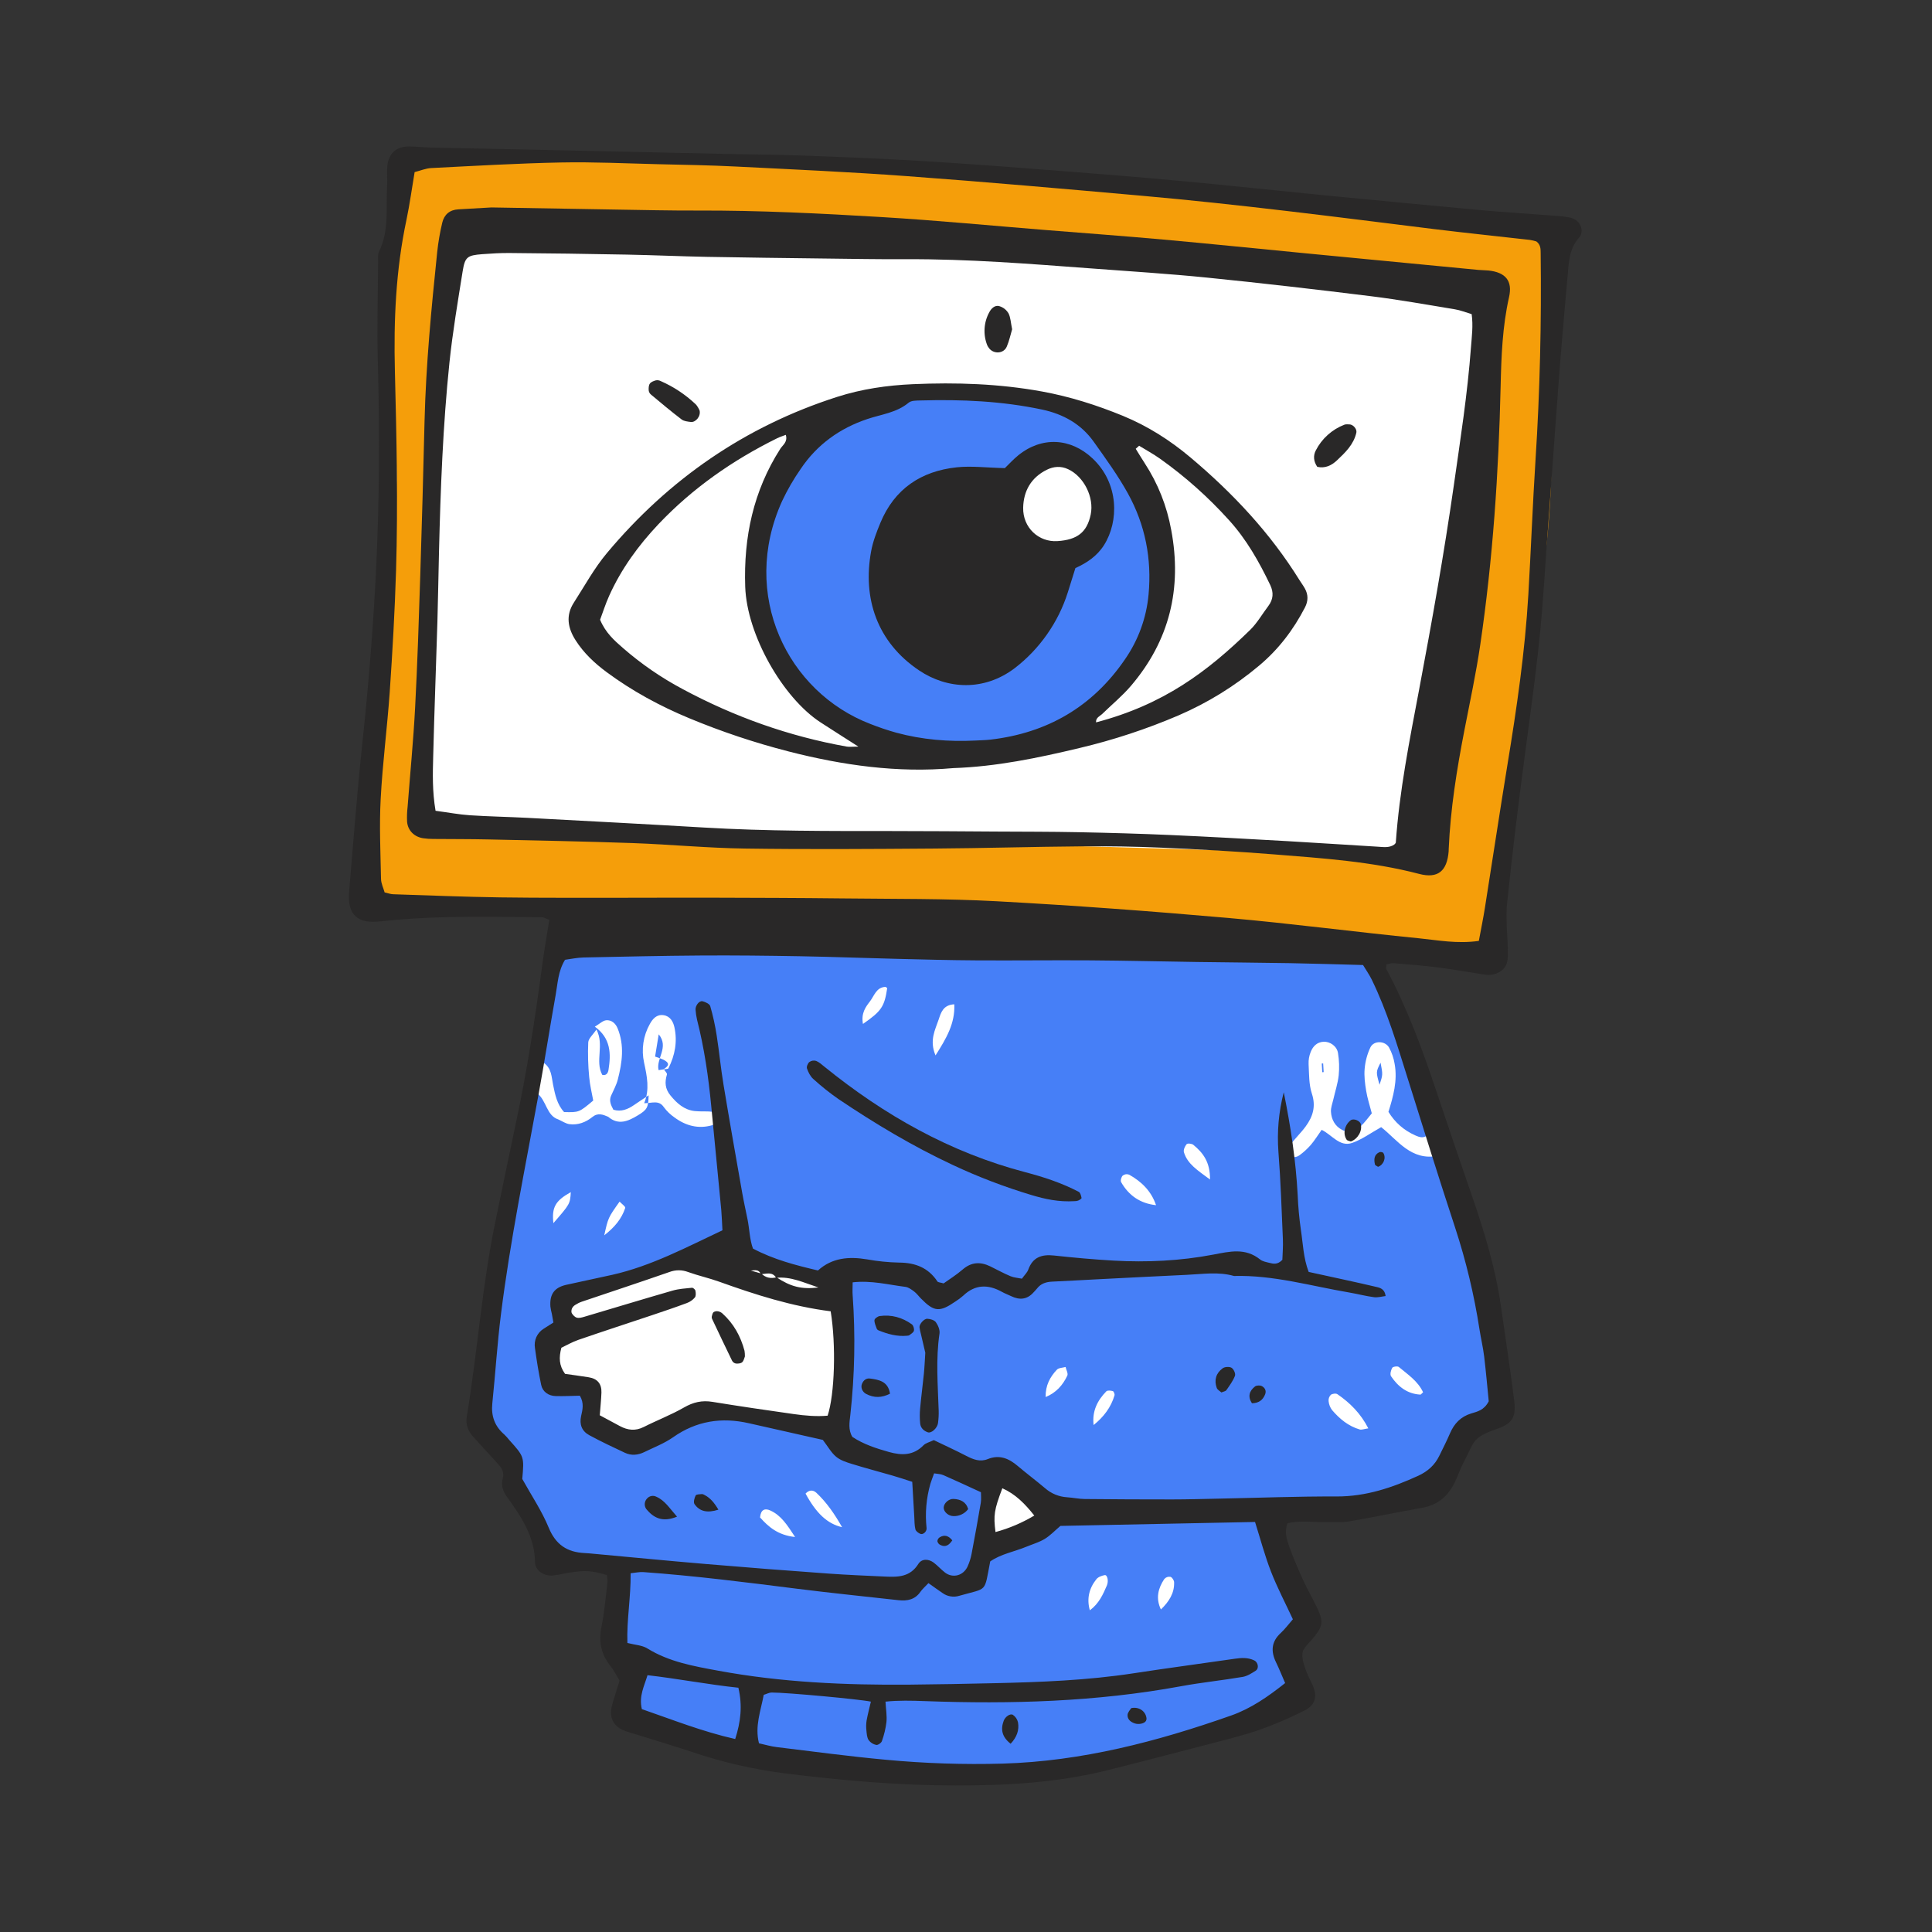 <svg xmlns="http://www.w3.org/2000/svg" xmlns:xlink="http://www.w3.org/1999/xlink" width="512" viewBox="0 0 384 384" height="512" preserveAspectRatio="xMidYMid meet"><rect x="0" y="0" width="384" height="384" fill="#333333" stroke="none"/><defs><clipPath id="d7292bede8"><path d="M 0.16 2 L 3 2 L 3 9 L 0.16 9 Z M 0.16 2 "></path></clipPath><clipPath id="1db8af4671"><rect x="0" width="17" y="0" height="12"></rect></clipPath><clipPath id="bb454510b6"><path d="M 69 29.051 L 314.973 29.051 L 314.973 355 L 69 355 Z M 69 29.051 "></path></clipPath></defs><g id="e257d1d1f7"><g transform="matrix(1,0,0,1,176,37)"><g clip-path="url(#1db8af4671)"><g clip-rule="nonzero" clip-path="url(#d7292bede8)"><g style="fill:#000000;fill-opacity:1;"><g transform="translate(0.224, 8.095)"><path style="stroke:none" d="M 0.266 0 L 0.266 -0.234 C 0.535 -0.234 0.703 -0.25 0.766 -0.281 C 0.828 -0.32 0.859 -0.426 0.859 -0.594 L 0.859 -4.641 C 0.859 -4.828 0.82 -4.945 0.75 -5 C 0.688 -5.051 0.523 -5.078 0.266 -5.078 L 0.266 -5.312 L 1.375 -5.406 L 1.375 -0.594 C 1.375 -0.426 1.406 -0.32 1.469 -0.281 C 1.539 -0.25 1.711 -0.234 1.984 -0.234 L 1.984 0 C 1.922 0 1.82 0 1.688 0 C 1.562 -0.008 1.445 -0.016 1.344 -0.016 C 1.25 -0.016 1.176 -0.016 1.125 -0.016 C 1.062 -0.016 0.773 -0.008 0.266 0 Z M 0.266 0 "></path></g></g></g><g style="fill:#000000;fill-opacity:1;"><g transform="translate(2.376, 8.095)"><path style="stroke:none" d="M 0.266 0 L 0.266 -0.234 C 0.535 -0.234 0.703 -0.25 0.766 -0.281 C 0.828 -0.32 0.859 -0.426 0.859 -0.594 L 0.859 -2.688 C 0.859 -2.875 0.828 -2.988 0.766 -3.031 C 0.703 -3.082 0.539 -3.109 0.281 -3.109 L 0.281 -3.359 L 1.375 -3.438 L 1.375 -0.578 C 1.375 -0.43 1.398 -0.336 1.453 -0.297 C 1.516 -0.254 1.672 -0.234 1.922 -0.234 L 1.922 0 C 1.391 -0.008 1.117 -0.016 1.109 -0.016 C 1.035 -0.016 0.754 -0.008 0.266 0 Z M 0.578 -4.797 C 0.578 -4.898 0.617 -4.992 0.703 -5.078 C 0.785 -5.16 0.883 -5.203 1 -5.203 C 1.113 -5.203 1.207 -5.16 1.281 -5.078 C 1.363 -5.004 1.406 -4.906 1.406 -4.781 C 1.406 -4.664 1.363 -4.566 1.281 -4.484 C 1.207 -4.41 1.113 -4.375 1 -4.375 C 0.875 -4.375 0.77 -4.414 0.688 -4.5 C 0.613 -4.582 0.578 -4.68 0.578 -4.797 Z M 0.578 -4.797 "></path></g></g><g style="fill:#000000;fill-opacity:1;"><g transform="translate(4.529, 8.095)"><path style="stroke:none" d="M 0.25 0 L 0.25 -0.234 C 0.531 -0.234 0.703 -0.25 0.766 -0.281 C 0.828 -0.32 0.859 -0.426 0.859 -0.594 L 0.859 -2.672 C 0.859 -2.867 0.82 -2.988 0.75 -3.031 C 0.688 -3.082 0.52 -3.109 0.25 -3.109 L 0.25 -3.359 L 1.344 -3.438 L 1.344 -2.625 C 1.582 -3.164 1.969 -3.438 2.5 -3.438 C 2.883 -3.438 3.156 -3.344 3.312 -3.156 C 3.426 -3.02 3.492 -2.879 3.516 -2.734 C 3.547 -2.586 3.562 -2.328 3.562 -1.953 L 3.562 -0.469 C 3.562 -0.363 3.602 -0.297 3.688 -0.266 C 3.77 -0.242 3.93 -0.234 4.172 -0.234 L 4.172 0 C 3.641 -0.008 3.348 -0.016 3.297 -0.016 C 3.254 -0.016 2.957 -0.008 2.406 0 L 2.406 -0.234 C 2.688 -0.234 2.859 -0.25 2.922 -0.281 C 2.984 -0.32 3.016 -0.426 3.016 -0.594 L 3.016 -2.406 C 3.016 -2.664 2.973 -2.875 2.891 -3.031 C 2.816 -3.188 2.664 -3.266 2.438 -3.266 C 2.176 -3.266 1.938 -3.148 1.719 -2.922 C 1.5 -2.703 1.391 -2.398 1.391 -2.016 L 1.391 -0.594 C 1.391 -0.426 1.422 -0.32 1.484 -0.281 C 1.555 -0.25 1.727 -0.234 2 -0.234 L 2 0 C 1.469 -0.008 1.176 -0.016 1.125 -0.016 C 1.082 -0.016 0.789 -0.008 0.25 0 Z M 0.25 0 "></path></g></g><g style="fill:#000000;fill-opacity:1;"><g transform="translate(8.841, 8.095)"><path style="stroke:none" d="M 0.219 0 L 0.219 -0.234 C 0.488 -0.234 0.656 -0.25 0.719 -0.281 C 0.789 -0.32 0.828 -0.426 0.828 -0.594 L 0.828 -4.641 C 0.828 -4.828 0.789 -4.945 0.719 -5 C 0.656 -5.051 0.488 -5.078 0.219 -5.078 L 0.219 -5.312 L 1.344 -5.406 L 1.344 -1.672 L 2.438 -2.609 C 2.551 -2.711 2.609 -2.816 2.609 -2.922 C 2.609 -3.035 2.531 -3.098 2.375 -3.109 L 2.375 -3.359 C 2.594 -3.336 2.883 -3.328 3.25 -3.328 C 3.469 -3.328 3.648 -3.336 3.797 -3.359 L 3.797 -3.109 C 3.473 -3.098 3.145 -2.957 2.812 -2.688 C 2.738 -2.633 2.613 -2.531 2.438 -2.375 C 2.27 -2.227 2.188 -2.145 2.188 -2.125 C 2.188 -2.125 2.188 -2.113 2.188 -2.094 C 2.195 -2.082 2.207 -2.07 2.219 -2.062 C 2.227 -2.062 2.234 -2.055 2.234 -2.047 L 3.219 -0.656 C 3.352 -0.469 3.469 -0.348 3.562 -0.297 C 3.664 -0.254 3.805 -0.234 3.984 -0.234 L 3.984 0 C 3.754 -0.008 3.523 -0.016 3.297 -0.016 C 3.172 -0.016 2.891 -0.008 2.453 0 L 2.453 -0.234 C 2.641 -0.234 2.734 -0.297 2.734 -0.422 C 2.734 -0.504 2.523 -0.836 2.109 -1.422 C 2.078 -1.461 2.023 -1.523 1.953 -1.609 C 1.891 -1.703 1.844 -1.77 1.812 -1.812 L 1.312 -1.391 L 1.312 -0.594 C 1.312 -0.426 1.344 -0.32 1.406 -0.281 C 1.477 -0.25 1.648 -0.234 1.922 -0.234 L 1.922 0 C 1.609 -0.008 1.32 -0.016 1.062 -0.016 C 1.008 -0.016 0.727 -0.008 0.219 0 Z M 0.219 0 "></path></g></g><g style="fill:#000000;fill-opacity:1;"><g transform="translate(12.937, 8.095)"><path style="stroke:none" d="M 0.266 -0.109 L 0.266 -1.125 C 0.266 -1.188 0.266 -1.227 0.266 -1.25 C 0.266 -1.27 0.27 -1.285 0.281 -1.297 C 0.301 -1.316 0.328 -1.328 0.359 -1.328 C 0.391 -1.328 0.41 -1.316 0.422 -1.297 C 0.441 -1.285 0.457 -1.25 0.469 -1.188 C 0.539 -0.832 0.66 -0.562 0.828 -0.375 C 1.004 -0.188 1.242 -0.094 1.547 -0.094 C 1.836 -0.094 2.055 -0.156 2.203 -0.281 C 2.348 -0.406 2.422 -0.578 2.422 -0.797 C 2.422 -1.172 2.156 -1.41 1.625 -1.516 C 1.312 -1.578 1.086 -1.629 0.953 -1.672 C 0.828 -1.711 0.707 -1.781 0.594 -1.875 C 0.375 -2.051 0.266 -2.27 0.266 -2.531 C 0.266 -2.789 0.359 -3.016 0.547 -3.203 C 0.742 -3.391 1.062 -3.484 1.5 -3.484 C 1.789 -3.484 2.035 -3.41 2.234 -3.266 C 2.297 -3.305 2.336 -3.348 2.359 -3.391 C 2.43 -3.453 2.484 -3.484 2.516 -3.484 C 2.555 -3.484 2.582 -3.469 2.594 -3.438 C 2.602 -3.414 2.609 -3.367 2.609 -3.297 L 2.609 -2.516 C 2.609 -2.453 2.602 -2.41 2.594 -2.391 C 2.594 -2.367 2.582 -2.352 2.562 -2.344 C 2.551 -2.332 2.531 -2.328 2.5 -2.328 C 2.445 -2.328 2.414 -2.348 2.406 -2.391 C 2.375 -3.023 2.07 -3.344 1.5 -3.344 C 1.195 -3.344 0.973 -3.281 0.828 -3.156 C 0.691 -3.039 0.625 -2.906 0.625 -2.75 C 0.625 -2.656 0.645 -2.57 0.688 -2.5 C 0.727 -2.438 0.773 -2.383 0.828 -2.344 C 0.891 -2.312 0.969 -2.273 1.062 -2.234 C 1.164 -2.203 1.25 -2.176 1.312 -2.156 C 1.375 -2.145 1.469 -2.129 1.594 -2.109 C 2.008 -2.023 2.301 -1.898 2.469 -1.734 C 2.688 -1.516 2.797 -1.27 2.797 -1 C 2.797 -0.688 2.691 -0.426 2.484 -0.219 C 2.273 -0.008 1.961 0.094 1.547 0.094 C 1.211 0.094 0.926 -0.02 0.688 -0.25 C 0.656 -0.219 0.629 -0.188 0.609 -0.156 C 0.586 -0.133 0.57 -0.117 0.562 -0.109 C 0.551 -0.098 0.547 -0.086 0.547 -0.078 C 0.547 -0.078 0.539 -0.07 0.531 -0.062 C 0.426 0.039 0.363 0.094 0.344 0.094 C 0.301 0.094 0.273 0.078 0.266 0.047 C 0.266 0.016 0.266 -0.035 0.266 -0.109 Z M 0.266 -0.109 "></path></g></g></g></g><path style=" stroke:none;fill-rule:nonzero;fill:#ffffff;fill-opacity:1;" d="M 251.594 300.262 L 256.461 314.598 C 257.098 316.477 257.688 318.371 258.371 320.23 C 259.398 323.027 259.211 325.406 256.387 327.082 C 255.836 327.41 255.406 327.941 254.691 328.59 L 257.086 336.176 C 256.375 338.676 254.535 339.461 252.715 340.301 C 246.699 343.086 240.457 345.203 233.984 346.645 C 219.082 349.957 204.086 352.27 188.789 352.336 C 182.34 352.363 175.883 352.707 169.449 352.453 C 157.113 351.969 145.238 349.348 134.062 343.902 C 131.984 342.891 129.848 341.98 127.695 341.137 C 125.879 340.426 125.133 339.125 125.289 337.281 C 125.465 335.152 125.75 333.031 125.953 331.133 C 125.652 330.609 125.562 330.207 125.32 330.07 C 122.453 328.555 121.488 326.43 122.227 323.121 C 123.012 319.609 123.176 315.969 123.609 312.441 C 121.98 310.945 120.223 310.648 118.379 310.625 C 117.059 310.605 115.734 310.66 114.414 310.66 C 111.496 310.66 109.395 309.418 108.039 306.77 C 106.688 304.117 105.352 301.434 103.656 299.016 C 101.84 296.441 101.219 294.02 103.109 291.512 C 102.434 289.48 100.77 288.891 99.355 288.137 C 96.816 286.793 95.91 284.727 96.082 282.012 C 96.133 281.184 96.137 280.355 96.25 279.539 C 98.328 264.648 100.113 249.715 102.559 234.891 C 104.766 221.508 106.652 208.125 108.098 194.645 C 108.738 188.68 108.754 188.684 113.098 185.184 C 113.203 184.875 113.285 184.559 113.344 184.238 C 113.469 182.922 113.574 181.609 113.684 180.199 C 111.938 178.852 109.895 179.18 107.969 179.215 C 102.016 179.328 96.066 179.543 90.117 179.703 C 87.305 179.781 84.492 179.836 81.684 179.887 C 80.855 179.902 80.027 179.887 79.203 179.848 C 75.09 179.66 74.145 178.859 74.035 174.914 C 73.891 169.797 73.863 164.668 73.918 159.547 C 73.988 152.762 74.867 146.059 75.824 139.336 C 77.25 129.34 77.18 119.23 77.262 109.148 C 77.312 102.867 77.309 96.582 77.066 90.305 C 76.441 74.559 77.879 58.949 79.723 43.344 C 79.977 41.227 79.996 39.078 80.031 36.941 C 80.09 33.664 80.816 32.738 83.957 32.488 C 97.32 31.449 110.684 30.859 124.102 31.695 C 130.367 32.086 136.664 31.926 142.945 31.977 C 150.559 32.031 158.156 32.113 165.758 32.051 C 174.211 31.984 182.602 32.723 190.98 33.668 C 198.699 34.527 206.41 35.457 214.137 36.219 C 219.566 36.758 225.023 36.949 230.449 37.5 C 239.816 38.453 249.168 39.617 258.535 40.594 C 264.121 41.176 269.734 41.52 275.324 42.074 C 279.938 42.523 284.523 43.066 289.109 43.656 C 293.699 44.242 298.258 45.117 302.855 45.547 C 307.863 46.008 309.918 47.625 309.406 53.773 C 309.285 55.242 309.059 56.73 309.164 58.191 C 309.82 67.301 309.277 76.359 308.176 85.398 C 306.656 97.879 305.727 110.391 305.75 122.973 C 305.75 129.602 304.773 136.125 303.469 142.633 C 301.133 154.289 298.945 165.98 296.723 177.66 C 296.352 179.605 296.223 181.598 295.766 183.52 C 295.469 184.773 295.996 185.746 296.242 186.855 C 296.648 188.676 295.551 190.316 293.738 190.379 C 291.754 190.461 289.789 190.32 287.84 189.957 C 284.594 189.359 281.398 188.492 278.176 187.77 C 276.082 187.309 273.98 187.012 271.918 187.715 C 271.586 189.664 272.707 191.039 273.359 192.5 C 279.977 207.309 285.34 222.586 289.789 238.16 C 293.145 249.91 295.891 261.824 298.898 273.676 C 299.062 274.316 299.16 274.973 299.316 275.617 C 300.023 278.566 298.965 280.836 296.527 282.453 C 295.016 283.461 293.434 284.34 291.785 285.098 C 290.328 285.758 289.312 286.691 288.828 288.207 C 288.676 288.668 288.508 289.145 288.336 289.609 C 285.996 296.145 281.02 299.199 274.41 299.734 C 271.133 300 267.809 299.734 264.512 299.625 C 260.414 299.477 256.297 298.594 251.594 300.262 Z M 251.594 300.262 "></path><path style=" stroke:none;fill-rule:nonzero;fill:#f59e0a;fill-opacity:1;" d="M 191.703 181.277 C 192.199 181.277 191.52 181.184 190.879 181.297 C 182.969 182.727 175.062 181.242 167.156 181.23 C 157.246 181.211 147.328 180.668 137.406 180.461 C 126.332 180.219 115.254 180 104.18 179.926 C 97.734 179.883 91.285 180.172 84.836 180.254 C 82.695 180.281 80.523 180.301 78.41 180.023 C 75.023 179.539 73.957 178.004 73.863 174.695 C 73.762 171.102 73.453 167.512 73.172 163.926 C 72.586 156.297 73.293 148.742 74.398 141.203 C 74.707 139.094 74.961 136.934 74.859 134.816 C 74.516 127.004 75.281 119.309 76.707 111.645 C 77.457 107.586 78.133 103.504 78.594 99.414 C 78.891 96.801 78.852 94.137 78.773 91.5 C 78.426 80.102 78.043 68.703 77.621 57.309 C 77.551 55.48 77.633 53.805 78.578 52.07 C 79.23 50.871 79.09 49.207 79.176 47.742 C 79.434 43.465 79.59 39.18 79.871 34.902 C 80 32.914 81.156 32.07 83.211 32.133 C 85.344 32.191 87.477 32.215 89.609 32.203 C 99.035 32.148 108.457 31.902 117.879 32.055 C 130.613 32.242 143.344 32.598 156.062 33.125 C 172.246 33.785 188.441 34.316 204.562 36.094 C 211.789 36.891 219.047 37.477 226.305 37.914 C 230.09 38.145 233.906 37.848 237.707 37.848 C 246.496 37.848 255.188 39 263.84 40.387 C 272.164 41.707 280.453 43.258 288.762 44.586 C 293.488 45.344 298.238 46.051 303.066 45.773 C 303.895 45.738 304.707 45.832 305.508 46.047 C 307.32 46.508 308.48 47.871 308.082 49.668 C 307.656 51.562 308.168 53.242 308.402 55.031 C 308.785 57.973 309.18 60.949 309.125 63.902 C 308.918 75.469 308.695 87.039 308.156 98.594 C 307.848 104.707 307.203 110.781 306.215 116.82 C 304.805 125.641 303.906 134.504 303.078 143.391 C 302.426 150.461 301.891 157.547 301.023 164.594 C 300.523 168.676 299.469 172.691 298.66 176.738 C 298.051 179.801 296.613 182.629 296.383 185.828 C 296.23 187.934 294.477 189.289 292.289 189.469 C 290.969 189.555 289.652 189.496 288.344 189.297 C 275.062 187.473 261.688 186.809 248.332 185.887 C 241.242 185.398 234.172 184.633 227.105 183.945 C 225.953 183.836 224.609 183.82 223.746 183.207 C 220.914 181.215 217.785 181.699 214.684 181.656 C 207.41 181.547 200.137 181.414 191.703 181.277 Z M 297.309 57.211 C 293.57 55.438 293.488 55.227 292.281 55.711 C 289.195 56.945 286.113 56.48 282.992 56.074 C 272.668 54.73 262.336 53.395 252.008 52.07 C 232.793 49.641 213.484 48.484 194.145 47.824 C 185.547 47.531 176.949 47.379 168.352 47.066 C 151.66 46.461 134.965 45.871 118.285 45.086 C 113.582 44.855 108.633 45.723 104.305 42.906 C 104.148 42.844 103.984 42.82 103.816 42.836 C 99.707 42.648 95.594 42.469 91.441 43.02 C 91.242 43.793 91.039 44.406 90.934 45.055 C 90.078 50.266 89.414 55.52 88.359 60.691 C 87.156 66.535 86.023 72.34 86.348 78.355 C 86.453 80.316 86.164 82.324 85.867 84.277 C 84.641 92.324 84.516 100.355 85.145 108.477 C 85.605 114.395 85.223 120.375 85.387 126.32 C 85.617 134.605 85.086 142.836 84.164 151.062 C 83.703 155.168 83.426 159.293 83.152 163.414 C 83.105 164.121 83.512 164.855 83.633 165.309 C 86.035 164.914 88.125 164.223 90.18 164.305 C 96.293 164.535 102.41 164.859 108.488 165.547 C 118.352 166.66 128.18 167.918 138.133 167.945 C 145.906 167.969 153.676 168.301 161.449 168.289 C 174.844 168.266 188.242 168.043 201.641 167.988 C 206.934 167.965 212.227 168.117 217.52 168.262 C 228.262 168.555 239.008 168.902 249.75 169.219 C 261.535 169.566 273.395 168.926 285.105 171.57 C 286.059 169.379 285.57 167.227 285.383 165.129 C 284.938 160 284.91 154.895 285.715 149.797 C 287.977 135.438 290.246 121.078 292.52 106.723 C 292.93 104.105 293.266 101.484 293.539 98.859 C 294.355 90.801 295.137 82.742 295.891 74.68 C 296.414 68.93 296.836 63.168 297.309 57.211 Z M 297.309 57.211 "></path><path style=" stroke:none;fill-rule:nonzero;fill:#467ff7;fill-opacity:1;" d="M 112.117 221.031 C 110.703 219.492 110.324 217.543 109.926 215.59 C 109.602 214.02 109.66 212.324 108.02 211.207 C 107.574 210.902 107.535 209.688 107.641 208.938 C 108.184 205.012 108.836 201.09 109.449 197.188 C 109.629 196.051 110.184 194.797 109.895 193.793 C 109.09 191.023 110.742 189.48 112.074 187.902 C 138.465 187.52 164.543 186.176 190.621 184.902 C 198.219 184.527 205.824 184.227 213.422 183.855 C 223.027 183.395 232.598 184.133 242.164 184.684 C 248.762 185.062 255.34 185.734 261.93 186.301 C 263.738 186.457 265.551 186.656 267.348 186.922 C 270.797 187.434 273.383 189.281 273.906 192.766 C 275.477 203.188 280.598 212.445 283.336 222.469 C 283.594 223.414 283.828 224.363 284.043 225.199 C 283.176 226.484 282.086 226.016 281.285 225.66 C 279.027 224.656 277.254 223.098 275.965 220.988 C 276.906 217.973 277.809 214.77 277.191 211.438 C 277.004 210.301 276.637 209.223 276.09 208.211 C 275.293 206.824 273.051 206.773 272.375 208.18 C 271.746 209.52 271.367 210.922 271.238 212.398 C 271.102 213.855 271.297 215.375 271.539 216.832 C 271.777 218.293 272.246 219.699 272.656 221.285 C 271.926 222.148 271.273 223.102 270.434 223.855 C 269.41 224.781 268.129 225.273 266.781 224.586 C 265.352 223.855 264.629 222.527 264.539 220.969 C 264.492 220.176 264.816 219.355 265 218.559 C 265.367 216.941 265.898 215.355 266.078 213.727 C 266.227 212.246 266.176 210.773 265.938 209.305 C 265.723 207.922 264.355 206.996 263.074 207.055 C 261.742 207.121 260.953 207.977 260.512 209.078 C 260.199 209.852 260.059 210.656 260.094 211.488 C 260.199 213.461 260.137 215.535 260.746 217.371 C 261.582 219.895 260.945 221.922 259.535 223.855 C 258.574 225.184 257.348 226.32 256.379 227.645 C 256.074 228.062 255.957 228.957 256.203 229.367 C 256.707 230.207 257.637 230.105 258.352 229.566 C 259.148 228.98 259.875 228.312 260.527 227.566 C 261.27 226.695 261.879 225.711 262.691 224.566 C 264.719 225.535 266.273 228.027 268.75 227.164 C 270.723 226.473 272.48 225.168 274.52 224.031 C 277.777 226.586 280.441 230.766 285.777 229.734 C 288.777 235.801 291.57 241.773 292.93 248.277 C 294.516 255.879 295.93 263.508 297.383 271.141 C 297.566 272.109 297.602 273.113 297.695 274.098 C 298.086 278.281 296.945 281.566 292.676 283.27 C 288.699 284.855 286.402 288.191 285.051 291.98 C 282.32 299.637 280.859 298.469 275.328 299.266 C 268.965 300.188 262.48 300.277 256.051 300.727 C 254.941 300.805 253.828 300.855 252.637 300.926 C 252.598 303.113 253.66 304.652 254.297 306.32 C 255.645 309.871 257.18 313.359 258.316 316.973 C 259.906 322.023 259.598 322.578 255.316 325.617 C 254.996 325.895 254.688 326.188 254.395 326.5 C 254.629 327.359 254.91 328.207 255.234 329.039 C 255.832 330.398 256.621 331.672 257.18 333.051 C 258.254 335.758 257.836 337.406 255.516 339.137 C 251.906 341.828 247.973 343.906 243.535 344.883 C 234.5 346.867 225.445 348.758 216.426 350.816 C 210.891 352.078 205.312 352.473 199.684 352.543 C 188.926 352.684 178.203 352.129 167.559 350.547 C 165.273 350.203 163.016 349.688 160.742 349.258 C 155.551 348.281 150.387 347.07 145.152 346.402 C 140.008 345.746 135.25 343.836 130.312 342.527 C 129.086 342.203 127.914 341.391 126.922 340.555 C 125.273 339.172 124.699 337.285 125.23 335.184 C 125.547 333.926 126.062 332.719 126.453 331.578 C 122.438 326.898 122.477 326.906 123.617 320.477 C 124.043 318.062 124.238 315.609 124.551 313.066 C 120.453 311.27 116.383 310.469 112.324 310.113 C 109.184 309.84 107.535 308.441 106.418 305.754 C 105.211 302.859 103.879 300.016 102.516 297.188 C 101.766 295.629 101.391 294.059 102.004 292.414 C 102.375 291.414 102.121 290.516 102.031 289.535 C 101.859 287.609 101.305 286.027 99.664 284.883 C 98.992 284.422 98.43 283.781 97.836 283.207 C 96.184 281.625 95.398 279.727 95.688 277.406 C 96.348 272.16 96.703 266.863 97.684 261.68 C 99.312 253.086 101.375 244.57 103.176 236.008 C 104.102 231.645 104.84 227.238 105.656 222.855 C 105.988 221.078 106.305 219.297 106.684 217.203 C 108.688 218.762 108.566 221.723 110.996 222.508 C 111.715 222.828 112.41 223.32 113.164 223.434 C 114.863 223.664 116.43 223.066 117.727 222.02 C 118.848 221.113 119.828 221.523 120.883 221.969 C 122.906 223.707 124.84 222.852 126.723 221.719 C 128.645 220.562 128.863 220.141 128.918 217.703 C 127.844 218.418 126.941 218.992 126.066 219.602 C 124.801 220.48 123.477 221.039 121.914 220.566 C 121.449 219.684 121.004 218.805 121.461 217.77 C 121.918 216.73 122.504 215.691 122.789 214.578 C 123.664 211.195 124.145 207.781 122.754 204.391 C 122.336 203.371 121.527 202.703 120.5 202.785 C 119.809 202.844 119.18 203.504 118.227 204.059 C 121.422 206.367 121.457 209.449 120.945 212.645 C 120.836 213.352 120.441 213.828 119.703 213.633 C 118.215 210.879 120.164 207.77 118.551 204.621 C 117.859 205.66 116.965 206.395 116.918 207.184 C 116.82 209.48 116.883 211.773 117.105 214.059 C 117.242 215.676 117.645 217.262 117.91 218.742 C 115.094 221.105 115.094 221.105 112.117 221.031 Z M 131.984 212.531 C 132.285 212.469 132.777 212.5 132.863 212.324 C 134.156 209.75 134.668 207.02 134.047 204.184 C 133.801 203.066 133.219 201.965 131.871 201.773 C 130.52 201.582 129.73 202.492 129.16 203.531 C 128.504 204.695 128.078 205.941 127.879 207.266 C 127.684 208.586 127.73 209.902 128.016 211.207 C 128.598 213.906 129.16 216.535 128.039 219.27 C 129.629 219.27 130.953 218.59 131.941 220.055 C 132.535 220.855 133.242 221.539 134.066 222.105 C 136.301 223.762 138.812 224.43 141.531 223.652 C 142.188 223.469 142.688 222.73 143.566 222.008 C 142.645 221.52 142.129 221.055 141.555 220.977 C 140.418 220.824 139.25 220.965 138.094 220.836 C 135.988 220.605 134.543 219.301 133.25 217.719 C 132.176 216.41 132.098 215.086 132.559 213.562 C 132.637 213.297 132.152 212.871 131.93 212.504 Z M 165.363 284.871 C 165.746 284.246 166.223 283.738 166.402 283.141 C 168.223 277.055 169.016 270.875 167.691 264.582 C 167.02 261.371 166.164 258.199 165.363 254.91 C 158.766 251.48 151.309 250.41 144.398 247.758 C 144.238 247.711 144.074 247.684 143.91 247.676 C 142.078 247.473 140.344 247.355 138.906 248.988 C 138.113 249.855 137.16 250.473 136.043 250.836 C 130.23 252.68 124.387 254.41 118.535 256.141 C 116.363 256.785 114.152 257.309 111.957 257.887 C 111.918 258.809 111.789 259.473 111.887 260.105 C 112.332 263.07 111.539 265.301 108.461 266.332 C 108.23 266.414 108.121 266.863 107.836 267.34 C 108.246 269.934 108.977 272.574 110.473 275.059 C 111.906 275.156 113.215 275.184 114.512 275.336 C 117.691 275.711 118.504 276.832 117.934 279.93 C 117.766 280.852 117.594 281.777 117.406 282.812 L 122.301 285.617 C 124.324 286.77 126.359 286.918 128.395 285.668 C 130.641 284.281 133.098 283.164 135.059 281.461 C 137.137 279.648 139.305 279 141.883 279.5 C 143.652 279.844 145.48 280.156 147.125 280.852 C 152.801 283.238 158.633 284.801 165.363 284.871 Z M 195.266 307.52 C 198.91 306.496 207.059 302.707 209.5 300.918 C 208.945 300.141 208.539 299.156 207.801 298.613 C 205.293 296.73 202.695 294.961 200.078 293.234 C 199.328 292.738 198.391 292.527 197.25 292.082 C 195.938 297.375 194.809 302.285 195.266 307.516 Z M 271.965 283.902 C 270.438 280.914 268.316 278.824 265.82 277.105 C 265.527 276.902 264.797 276.996 264.504 277.238 C 264.164 277.602 264.02 278.027 264.074 278.52 C 264.145 279.168 264.375 279.754 264.766 280.273 C 266.254 282.012 267.996 283.453 270.246 284.117 C 270.633 284.234 271.133 284.016 271.965 283.898 Z M 189.676 199.613 C 187.418 199.727 187.008 201.332 186.562 202.652 C 185.871 204.707 184.676 206.789 185.945 209.77 C 188.148 206.305 189.84 203.383 189.676 199.613 Z M 160.109 296.863 C 162.234 300.77 164.426 302.863 167.371 303.539 C 165.867 300.891 164.301 298.629 162.27 296.711 C 161.594 296.07 160.781 296.133 160.109 296.863 Z M 229.773 239.539 C 228.809 236.699 226.859 234.84 224.426 233.473 C 223.965 233.305 223.539 233.371 223.148 233.66 C 222.867 233.934 222.664 234.66 222.832 234.957 C 224.328 237.582 226.582 239.195 229.773 239.539 Z M 217.363 283.238 C 219.348 281.641 220.809 279.742 221.516 277.344 C 221.59 277.098 221.371 276.551 221.188 276.496 C 220.777 276.379 220.117 276.305 219.891 276.535 C 218.141 278.332 217.035 280.449 217.363 283.238 Z M 216.617 320.062 C 218.445 318.703 219.227 316.914 220 315.125 C 220.387 314.215 220.094 312.965 219.559 313.066 C 218.973 313.18 218.262 313.438 217.914 313.879 C 216.477 315.68 215.957 317.758 216.617 320.062 Z M 158.031 305.492 C 156.453 303.082 155.266 301.207 153.109 300.223 C 151.996 299.711 151.199 300.07 151.066 301.605 C 152.734 303.469 154.605 305.129 158.031 305.492 Z M 207.828 277.672 C 209.891 276.836 211.246 275.312 212.137 273.414 C 212.332 272.988 211.922 272.273 211.789 271.695 C 211.199 271.867 210.418 271.855 210.059 272.242 C 208.711 273.676 207.777 275.355 207.828 277.672 Z M 171.52 203.516 C 175.211 200.957 175.789 200.074 176.34 196.398 C 176.211 196.309 176.074 196.141 175.949 196.152 C 174.145 196.262 173.762 197.938 172.906 199.039 C 172.055 200.145 171.121 201.371 171.52 203.516 Z M 282.848 276.723 C 281.832 274.516 279.816 273.191 278.023 271.695 C 277.781 271.492 276.871 271.617 276.723 271.859 C 276.449 272.32 276.234 273.172 276.477 273.535 C 277.863 275.594 279.707 277.055 282.312 277.188 C 282.426 277.191 282.551 276.984 282.848 276.723 Z M 113.453 236.949 C 110.375 238.656 109.641 239.969 109.992 243.113 C 113.301 239.297 113.301 239.297 113.453 236.949 Z M 240.5 234.438 C 240.543 230.926 239.074 229.105 237.191 227.547 C 236.887 227.293 236.035 227.207 235.855 227.41 C 235.504 227.82 235.176 228.562 235.316 229.023 C 236.02 231.336 237.941 232.547 240.5 234.438 Z M 230.738 319.898 C 232.324 318.359 233.445 316.668 233.363 314.473 C 233.348 314.09 232.969 313.504 232.641 313.41 C 232.152 313.332 231.738 313.48 231.406 313.848 C 230.215 315.652 229.656 317.609 230.738 319.898 Z M 120.102 245.527 C 122.176 243.91 123.562 242.238 124.27 240.082 C 124.352 239.824 123.574 239.285 123.148 238.828 C 120.871 242.039 120.871 242.039 120.102 245.527 Z M 120.102 245.527 "></path><path style=" stroke:none;fill-rule:nonzero;fill:#467ff7;fill-opacity:1;" d="M 274.398 211.219 C 274.859 213.594 274.859 213.594 274.195 215.602 C 273.469 213.047 273.469 213.047 274.398 211.219 Z M 274.398 211.219 "></path><path style=" stroke:none;fill-rule:nonzero;fill:#467ff7;fill-opacity:1;" d="M 262.988 211.363 L 263.09 213.09 L 262.809 213.113 L 262.707 211.383 Z M 262.988 211.363 "></path><path style=" stroke:none;fill-rule:nonzero;fill:#467ff7;fill-opacity:1;" d="M 131.922 212.496 C 132.664 212.012 133.285 211.473 132.152 210.781 C 131.625 210.453 131 210.305 130.203 210 L 130.926 205.578 C 133.043 208.18 130.34 210.398 130.902 212.699 L 131.98 212.531 Z M 131.922 212.496 "></path><path style=" stroke:none;fill-rule:nonzero;fill:#467ff7;fill-opacity:1;" d="M 191.625 150.43 C 186.793 151.004 182.059 150.277 177.363 149.238 C 172.238 148.102 167.844 145.777 164.148 141.902 C 158.574 136.039 154.227 129.551 152.23 121.633 C 152.109 121.152 151.898 120.684 151.859 120.195 C 151.234 112.727 151.34 105.316 154.379 98.277 C 156.895 92.441 161.176 88.215 166.699 85.141 C 181.625 76.836 197.008 76.762 212.645 82.699 C 219.277 85.215 224.254 89.656 226.68 96.508 C 227.941 100.082 229.379 103.66 230.059 107.367 C 231.812 116.879 229.977 125.742 224.406 133.773 C 217.531 143.695 207.68 148.434 196.082 150.156 C 194.625 150.375 193.113 150.344 191.625 150.43 Z M 188.27 96.441 C 188.711 100.266 186.129 101.898 183.688 103.641 C 183.418 103.828 183.152 104.027 182.887 104.223 C 180.441 106.016 179.168 108.328 179.629 111.012 C 182.477 114.074 185.113 116.781 187.59 119.613 C 188.898 121.113 190.41 121.707 192.336 121.777 C 197.957 121.992 203.062 120.551 207.578 117.5 C 205.367 115.453 203.035 113.625 201.117 111.434 C 199.234 109.246 198.07 106.73 197.625 103.879 C 197.164 101.02 197.227 98.074 197.039 94.828 Z M 221.031 102.902 C 219.996 100.406 218.957 97.652 217.715 94.988 C 216.793 92.992 215.148 91.637 213.184 90.605 C 211.008 89.473 209.074 89.73 207.254 91.297 C 205.766 92.57 204.254 93.836 202.805 95.129 C 199.781 97.84 198.672 102.23 200.035 105.949 C 201.527 110.023 204.746 111.801 208.988 110.945 C 210.586 110.625 212.199 110.344 213.82 110.172 C 215.57 109.984 216.949 109.312 217.891 107.773 C 218.832 106.234 219.844 104.75 221.043 102.895 Z M 221.031 102.902 "></path><g clip-rule="nonzero" clip-path="url(#bb454510b6)"><path style=" stroke:none;fill-rule:nonzero;fill:#292828;fill-opacity:1;" d="M 255.891 302.773 C 255.277 304.516 255.734 305.949 256.219 307.312 C 256.934 309.336 257.777 311.312 258.648 313.273 C 259.316 314.785 260.098 316.246 260.852 317.715 C 263.434 322.727 263.406 322.918 259.559 327.215 C 259.344 327.488 259.148 327.781 258.977 328.086 C 258.605 329.562 259.207 330.957 259.695 332.34 C 260.031 333.262 260.559 334.125 260.941 335.035 C 261.863 337.246 261.418 338.93 259.227 340.008 C 256.277 341.496 253.242 342.793 250.121 343.891 C 246.531 345.109 242.82 345.992 239.148 346.953 C 232.918 348.586 226.68 350.195 220.43 351.773 C 210.41 354.309 200.18 354.895 189.91 354.883 C 178.488 354.867 167.133 353.867 155.801 352.445 C 149.555 351.637 143.453 350.223 137.488 348.199 C 133.73 346.945 129.93 345.824 126.148 344.641 C 125.352 344.426 124.566 344.168 123.801 343.863 C 121.953 343.035 121.125 341.406 121.535 339.406 C 121.734 338.438 122.078 337.5 122.363 336.555 C 122.594 335.766 122.852 334.988 123.145 334.043 C 122.562 333.09 122.07 332.043 121.367 331.172 C 119.453 328.82 118.949 326.281 119.559 323.281 C 120.152 320.375 120.387 317.398 120.742 314.445 C 120.797 313.984 120.66 313.496 120.613 313.051 C 117.531 312.164 116.461 312.078 113.336 312.543 C 112.184 312.715 111.066 313.02 109.918 313.137 C 108.152 313.32 106.367 312.191 106.34 310.469 C 106.27 305.336 103.555 301.418 100.77 297.516 C 99.934 296.363 99.551 295.211 99.93 293.824 C 100.223 292.762 99.824 291.891 99.113 291.117 C 97.441 289.289 95.77 287.457 94.102 285.621 C 93.043 284.469 92.512 283.156 92.777 281.547 C 94.922 268.676 95.793 255.617 98.457 242.82 C 99.844 236.188 101.18 229.551 102.598 222.926 C 104.805 212.578 106.398 202.133 107.793 191.648 C 108.184 188.723 108.719 185.816 109.18 182.824 C 108.543 182.594 108.113 182.309 107.68 182.305 C 101.562 182.262 95.441 182.141 89.328 182.273 C 84.711 182.375 80.066 182.637 75.469 183.141 C 71.359 183.602 68.961 182.078 69.391 177.16 C 70.234 167.449 70.957 157.723 71.984 148.035 C 73.195 136.691 74.141 125.34 74.711 113.949 C 75.418 99.902 75.477 85.863 75.094 71.812 C 74.914 65.207 75.113 58.594 75.152 51.98 C 75.152 51.32 75.051 50.57 75.324 50.02 C 77.402 45.832 76.691 41.312 76.938 36.91 C 77.016 35.594 76.855 34.254 76.996 32.945 C 77.266 30.445 78.801 29.105 81.324 29.105 C 82.809 29.105 84.293 29.312 85.781 29.336 C 93.219 29.504 100.66 29.633 108.098 29.797 C 120 30.051 131.902 30.316 143.805 30.586 C 149.094 30.699 154.387 30.727 159.676 30.922 C 167.602 31.215 175.531 31.531 183.453 32.012 C 192.527 32.559 201.594 33.262 210.656 33.961 C 218.73 34.586 226.809 35.234 234.867 35.984 C 244.41 36.875 253.941 37.906 263.48 38.84 C 273.676 39.836 283.879 40.805 294.082 41.742 C 299.184 42.203 304.301 42.512 309.41 42.91 C 310.402 42.957 311.379 43.098 312.344 43.328 C 314.09 43.812 315.012 45.914 313.836 47.25 C 312.277 49.012 311.91 51.016 311.723 53.176 C 311.168 59.594 310.57 66.008 310.062 72.43 C 309.383 81.16 308.773 89.898 308.137 98.633 C 307.676 104.895 307.215 111.156 306.797 117.422 C 306.07 128.477 304.488 139.434 303.031 150.414 C 301.754 160.074 300.562 169.75 299.555 179.445 C 299.234 182.539 299.641 185.707 299.688 188.844 C 299.688 189.66 299.734 190.512 299.535 191.289 C 299.121 192.953 297.18 194.016 295.188 193.723 C 292.086 193.262 288.996 192.691 285.887 192.293 C 282.938 191.918 279.969 191.688 277.004 191.441 C 276.543 191.402 276.047 191.59 275.582 191.672 C 275.566 192.039 275.43 192.398 275.551 192.625 C 279.785 200.523 282.824 208.902 285.652 217.371 C 287.906 224.109 290.191 230.836 292.516 237.547 C 295 244.742 297.234 252 298.312 259.562 C 299.199 265.793 300.156 271.988 300.941 278.219 C 301.363 281.562 300.723 282.895 297.59 283.988 C 292.41 285.777 293.121 286.539 290.914 290.633 C 290.223 291.938 289.762 293.379 289.109 294.707 C 287.785 297.371 285.766 299.133 282.727 299.672 C 277.844 300.539 272.988 301.562 268.102 302.398 C 266.656 302.645 265.141 302.465 263.66 302.52 C 261.074 302.605 258.43 302.117 255.891 302.773 Z M 148.93 252.449 L 151.32 253.129 C 152.176 253.973 153.195 254.168 154.332 253.875 C 157.156 255.742 159.312 256.305 162.672 255.895 C 159.672 254.91 157.164 253.676 154.266 253.977 C 153.5 252.691 152.305 253.207 151.223 253.254 C 150.715 252.012 149.645 252.645 148.797 252.531 L 148.414 252.363 L 148.715 252.094 C 148.789 252.199 148.859 252.316 148.93 252.449 Z M 275.402 257.598 C 274.629 257.688 273.84 257.93 273.098 257.828 C 271.461 257.613 269.867 257.188 268.227 256.906 C 260.602 255.617 253.109 253.395 245.262 253.613 C 242.16 252.715 239.016 253.246 235.891 253.383 C 229.941 253.656 223.996 253.973 218.051 254.273 C 215.078 254.426 212.102 254.598 209.129 254.734 C 207.914 254.789 206.863 255.117 206.102 256.121 C 205.902 256.383 205.656 256.609 205.438 256.855 C 204.148 258.316 202.637 258.43 200.961 257.613 C 200.367 257.32 199.734 257.102 199.16 256.777 C 196.41 255.246 193.832 255.25 191.445 257.527 C 190.949 257.965 190.418 258.359 189.859 258.711 C 186.746 260.844 185.656 260.746 183.055 258.098 C 182.594 257.637 182.199 257.074 181.672 256.68 C 181.141 256.285 180.551 255.848 179.945 255.773 C 176.551 255.348 173.184 254.457 169.473 254.875 C 169.473 255.844 169.406 256.648 169.473 257.445 C 170.039 265.379 169.883 273.301 169.012 281.207 C 168.848 282.656 168.551 284.172 169.414 285.594 C 171.633 287.062 174.129 287.875 176.688 288.594 C 179.246 289.309 181.551 289.312 183.559 287.254 C 183.992 286.809 184.727 286.656 185.598 286.234 C 187.656 287.227 189.902 288.25 192.086 289.383 C 193.457 290.09 194.793 290.621 196.332 290.004 C 198.613 289.082 200.484 289.848 202.254 291.352 C 204.027 292.855 205.875 294.238 207.648 295.734 C 208.934 296.867 210.426 297.488 212.137 297.598 C 213.289 297.672 214.441 297.93 215.598 297.941 C 221.383 298 227.172 298.027 232.957 298.023 C 236.098 298.023 239.242 297.926 242.383 297.863 C 250.156 297.707 257.926 297.402 265.688 297.434 C 271.484 297.449 276.715 295.688 281.871 293.328 C 283.793 292.445 285.176 291.191 286.078 289.34 C 286.801 287.855 287.559 286.383 288.207 284.867 C 289.043 282.926 290.348 281.57 292.395 280.941 C 293.641 280.562 294.984 280.301 295.898 278.512 C 295.629 275.832 295.363 272.715 294.988 269.609 C 294.77 267.805 294.34 266.027 294.062 264.23 C 293 257.363 291.387 250.625 289.223 244.02 C 285.969 234.137 282.875 224.199 279.766 214.27 C 277.688 207.648 275.707 200.996 272.656 194.73 C 272.16 193.719 271.5 192.785 270.914 191.805 C 265.949 191.676 261.16 191.52 256.379 191.434 C 250.262 191.328 244.152 191.293 238.023 191.203 C 230.918 191.102 223.805 190.926 216.695 190.879 C 209.082 190.828 201.484 190.93 193.875 190.879 C 188.75 190.852 183.625 190.711 178.5 190.586 C 172.055 190.426 165.609 190.18 159.164 190.062 C 152.551 189.945 145.934 189.871 139.32 189.914 C 131.551 189.961 123.781 190.145 116.016 190.305 C 114.723 190.332 113.434 190.617 112.301 190.766 C 110.914 193.062 110.859 195.426 110.453 197.688 C 109.262 204.355 108.227 211.051 107.008 217.711 C 104.367 232.176 101.406 246.582 99.574 261.18 C 98.832 267.078 98.461 273.02 97.852 278.93 C 97.59 281.441 98.328 283.473 100.23 285.117 C 100.586 285.461 100.918 285.828 101.227 286.219 C 104.191 289.523 104.191 289.523 103.805 293.953 C 105.629 297.242 107.688 300.297 109.059 303.629 C 110.453 307.023 112.738 308.52 116.195 308.68 C 116.531 308.691 116.859 308.719 117.188 308.75 C 124.922 309.457 132.645 310.215 140.391 310.867 C 148.461 311.551 156.539 312.18 164.617 312.758 C 168.406 313.031 172.207 313.184 176.004 313.359 C 178.527 313.477 180.914 313.426 182.52 310.852 C 183.211 309.754 184.578 309.816 185.609 310.605 C 186.391 311.207 187.055 311.961 187.836 312.562 C 189.398 313.758 191.531 313.156 192.34 311.297 C 192.676 310.539 192.926 309.754 193.09 308.941 C 193.742 305.539 194.355 302.125 194.938 298.707 C 195.062 297.941 194.965 297.145 194.969 296.59 C 192.277 295.355 189.895 294.238 187.492 293.188 C 186.957 292.953 186.32 292.953 185.66 292.844 C 185.355 293.695 185.109 294.301 184.922 294.918 C 184.102 297.805 183.848 300.742 184.164 303.727 C 184.23 304.418 183.453 305.113 182.898 304.855 C 182.512 304.684 182.027 304.32 181.941 303.957 C 181.746 303.172 181.77 302.328 181.723 301.512 C 181.586 299.203 181.457 296.918 181.316 294.523 C 179.898 294.059 178.664 293.652 177.414 293.289 C 174.715 292.508 171.996 291.797 169.312 290.965 C 168.219 290.629 167.039 290.25 166.188 289.539 C 165.215 288.73 164.57 287.531 163.543 286.191 C 158.848 285.133 153.852 284.02 148.871 282.883 C 143.434 281.641 138.422 282.402 133.773 285.672 C 132.035 286.891 129.984 287.672 128.059 288.613 C 126.812 289.223 125.484 289.352 124.219 288.758 C 121.824 287.641 119.434 286.508 117.117 285.25 C 115.664 284.465 115.133 283.141 115.5 281.457 C 115.789 280.188 116.125 278.887 115.25 277.406 C 113.742 277.438 112.117 277.52 110.488 277.484 C 109.012 277.449 107.852 276.633 107.562 275.258 C 107.055 272.84 106.664 270.387 106.328 267.938 C 106.266 267.566 106.258 267.195 106.305 266.82 C 106.352 266.449 106.453 266.09 106.605 265.746 C 106.762 265.406 106.965 265.094 107.211 264.809 C 107.461 264.527 107.746 264.289 108.066 264.09 C 108.719 263.656 109.387 263.25 109.992 262.863 C 109.863 262.129 109.781 261.641 109.688 261.156 C 109.562 260.676 109.465 260.191 109.398 259.699 C 109.219 257.273 110.164 255.918 112.5 255.379 C 115.559 254.688 118.645 254.066 121.703 253.379 C 129.453 251.629 136.398 247.918 143.59 244.531 C 143.508 243.133 143.473 241.816 143.359 240.512 C 142.703 233.598 142.039 226.688 141.359 219.777 C 140.805 214.008 139.977 208.297 138.543 202.676 C 138.395 202.031 138.297 201.379 138.25 200.719 C 138.172 199.906 138.961 198.848 139.633 199.008 C 140.207 199.148 141.039 199.535 141.168 199.984 C 141.715 201.887 142.141 203.816 142.441 205.773 C 142.953 209.039 143.262 212.336 143.805 215.594 C 144.992 222.77 146.262 229.926 147.52 237.09 C 147.836 238.879 148.238 240.652 148.594 242.434 C 148.973 244.352 148.996 246.355 149.656 248.164 C 153.809 250.359 158.109 251.465 162.574 252.516 C 165.387 249.977 168.73 249.711 172.309 250.305 C 174.426 250.688 176.555 250.902 178.707 250.949 C 181.914 250.965 184.5 251.961 186.32 254.699 C 186.453 254.898 186.898 254.891 187.547 255.086 C 188.699 254.262 190.086 253.402 191.32 252.336 C 193.055 250.828 194.855 250.746 196.816 251.695 C 198.156 252.344 199.461 253.082 200.828 253.648 C 201.535 253.945 202.352 253.988 203.113 254.148 C 203.637 253.418 204.164 252.941 204.375 252.352 C 205.266 249.875 207.043 249.277 209.484 249.543 C 213.426 249.969 217.383 250.332 221.34 250.555 C 227.969 250.93 234.602 250.609 241.105 249.371 C 244.449 248.734 247.523 247.969 250.465 250.336 C 250.949 250.727 251.684 250.844 252.312 251.004 C 253.105 251.203 253.926 251.398 254.879 250.398 C 254.914 249.23 255.047 247.766 254.984 246.305 C 254.734 240.523 254.551 234.734 254.098 228.969 C 253.797 224.953 254.148 220.992 255.156 217.09 C 256.555 224.012 257.559 230.703 257.922 237.48 C 258.016 239.797 258.227 242.105 258.555 244.402 C 258.98 247.148 259.039 249.98 260.109 252.805 C 262.535 253.332 264.953 253.855 267.359 254.387 C 269.453 254.848 271.551 255.309 273.637 255.805 C 274.48 255.988 275.238 256.328 275.402 257.598 Z M 293.93 187.012 C 294.371 184.625 294.805 182.539 295.137 180.438 C 296.641 170.98 298.059 161.52 299.605 152.059 C 301.453 140.809 303.109 129.535 303.773 118.145 C 304.293 109.238 304.625 100.32 305.195 91.418 C 306.078 77.727 306.387 64.023 306.219 50.305 C 306.207 49.477 306.238 48.645 305.359 47.984 C 304.938 47.855 304.508 47.754 304.07 47.684 C 297.672 46.953 291.258 46.301 284.863 45.512 C 265.52 43.113 246.188 40.605 226.77 38.891 C 211.309 37.52 195.828 36.152 180.34 35.016 C 168.973 34.176 157.578 33.672 146.195 33.098 C 141.078 32.84 135.953 32.754 130.832 32.637 C 124.387 32.484 117.938 32.164 111.496 32.293 C 102.906 32.465 94.32 32.969 85.738 33.402 C 84.641 33.453 83.562 33.918 82.41 34.207 C 81.852 37.5 81.438 40.605 80.793 43.668 C 78.676 53.59 78.234 63.664 78.488 73.738 C 78.82 86.957 79.113 100.172 78.719 113.391 C 78.473 121.477 78.008 129.562 77.457 137.633 C 76.957 144.699 76.031 151.754 75.66 158.844 C 75.379 164.109 75.629 169.41 75.73 174.695 C 75.75 175.617 76.211 176.527 76.449 177.375 C 77.191 177.539 77.66 177.727 78.133 177.738 C 85.238 177.969 92.344 178.262 99.449 178.363 C 107.711 178.48 115.977 178.43 124.242 178.438 C 130.027 178.438 135.816 178.402 141.602 178.422 C 150.199 178.449 158.797 178.465 167.391 178.566 C 177.641 178.688 187.902 178.578 198.129 179.133 C 213.473 179.965 228.805 181.105 244.105 182.449 C 256.777 183.566 269.395 185.246 282.055 186.496 C 285.805 186.867 289.574 187.629 293.93 187.012 Z M 184.535 314.66 C 183.812 315.43 183.309 315.852 182.949 316.375 C 181.863 317.945 180.324 318.246 178.582 318.051 C 171.855 317.301 165.117 316.621 158.402 315.773 C 148.25 314.492 138.082 313.199 127.863 312.465 C 127.098 312.41 126.316 312.598 125.344 312.695 C 125.395 317.504 124.539 322.035 124.703 326.551 C 126.219 326.945 127.625 326.992 128.664 327.637 C 133.004 330.324 137.891 331.168 142.758 332.066 C 155.32 334.391 168.02 334.945 180.762 334.836 C 186.383 334.785 192.004 334.676 197.621 334.547 C 206.883 334.34 216.129 333.984 225.309 332.578 C 232 331.547 238.727 330.664 245.434 329.688 C 246.762 329.492 248.047 329.418 249.309 330.027 C 250.043 330.383 250.293 331.598 249.586 332.059 C 248.781 332.578 247.902 333.141 246.988 333.297 C 242.914 333.988 238.793 334.402 234.73 335.152 C 217.887 338.254 200.902 338.734 183.844 338.109 C 181.223 338.012 178.598 337.941 176 338.215 C 176.086 339.727 176.305 341.004 176.191 342.25 C 176.031 343.555 175.73 344.82 175.285 346.055 C 175.168 346.418 174.484 346.887 174.164 346.82 C 173.531 346.688 173.023 346.363 172.641 345.848 C 172.309 345.336 172.27 344.602 172.207 343.953 C 172.129 343.293 172.141 342.633 172.242 341.977 C 172.473 340.711 172.801 339.469 173.094 338.215 C 171.059 337.754 156.367 336.395 153.359 336.402 C 152.898 336.402 152.438 336.668 151.797 336.863 C 151.219 340.008 149.988 343.094 150.852 346.496 C 152.141 346.777 153.246 347.117 154.379 347.25 C 161.594 348.125 168.805 349.098 176.035 349.762 C 183.781 350.492 191.539 350.75 199.312 350.531 C 215.023 350.07 230 346.148 244.719 340.965 C 248.629 339.582 252.004 337.246 255.43 334.523 C 254.789 333.051 254.254 331.695 253.617 330.387 C 252.551 328.199 252.691 326.281 254.57 324.559 C 255.402 323.793 256.082 322.859 256.969 321.844 C 255.484 318.645 253.871 315.578 252.621 312.371 C 251.371 309.16 250.504 305.836 249.449 302.504 L 210.766 303.285 C 209.652 304.23 208.742 305.207 207.645 305.875 C 206.547 306.539 205.23 306.918 204.008 307.422 C 201.59 308.418 198.934 308.867 196.812 310.348 C 195.57 316.707 196.395 315.531 190.652 317.18 C 190.09 317.352 189.516 317.391 188.938 317.293 C 188.355 317.199 187.824 316.98 187.348 316.637 C 186.523 316.082 185.73 315.504 184.535 314.66 Z M 165.105 260.633 C 157.34 259.645 150.125 257.324 142.965 254.754 C 140.953 254.027 138.84 253.57 136.824 252.844 C 135.547 252.359 134.27 252.359 132.992 252.844 C 127.223 254.848 121.426 256.77 115.645 258.719 C 115.172 258.883 114.73 259.102 114.312 259.375 C 114.031 259.551 113.82 259.789 113.676 260.09 C 113.566 260.371 113.516 260.805 113.66 261.027 C 113.891 261.395 114.27 261.805 114.664 261.902 C 115.102 262.016 115.641 261.863 116.109 261.727 C 121.965 259.992 127.805 258.211 133.672 256.52 C 134.91 256.164 136.234 256.082 137.527 255.953 C 137.758 255.934 138.172 256.289 138.219 256.531 C 138.309 256.973 138.352 257.59 138.109 257.883 C 137.676 258.391 137.148 258.758 136.527 258.988 C 134.207 259.852 131.863 260.645 129.516 261.43 C 124.672 263.047 119.801 264.637 114.965 266.305 C 113.746 266.723 112.613 267.387 111.578 267.875 C 111.07 269.805 111.09 271.387 112.309 273.066 C 113.773 273.273 115.398 273.484 117.016 273.746 C 118.738 274.02 119.605 275.047 119.539 276.805 C 119.484 278.262 119.332 279.715 119.211 281.297 C 120.648 282.07 121.938 282.77 123.23 283.457 C 124.777 284.281 126.297 284.457 127.949 283.625 C 130.598 282.285 133.395 281.219 135.957 279.746 C 137.789 278.691 139.531 278.289 141.602 278.629 C 146.973 279.504 152.363 280.293 157.75 281.055 C 160.016 281.379 162.297 281.574 164.496 281.379 C 165.902 277.156 166.199 267.324 165.105 260.633 Z M 128.699 332.957 C 128.031 335.195 126.969 337.066 127.57 339.699 C 133.586 341.777 139.621 344.176 146.129 345.645 C 147.219 342.223 147.602 339.062 146.758 335.449 C 140.742 334.816 134.844 333.664 128.699 332.957 Z M 199.219 295.812 C 197.602 300.09 197.434 301.137 197.863 304.508 C 200.586 303.77 203.156 302.676 205.574 301.227 C 203.711 298.875 201.832 296.965 199.219 295.801 Z M 199.219 295.812 "></path></g><path style=" stroke:none;fill-rule:nonzero;fill:#292828;fill-opacity:1;" d="M 213.57 238.738 C 210.449 238.934 207.73 238.336 205.035 237.531 C 199.656 235.914 194.426 233.918 189.344 231.531 C 181.41 227.824 173.922 223.336 166.664 218.457 C 164.902 217.23 163.23 215.898 161.645 214.453 C 161.062 213.941 160.664 213.137 160.395 212.379 C 160.27 212.031 160.547 211.359 160.855 211.094 C 161.27 210.801 161.723 210.727 162.207 210.863 C 162.801 211.094 163.305 211.574 163.824 211.984 C 175.742 221.648 188.836 229.059 203.773 232.98 C 207.445 233.941 211.043 235.125 214.414 236.887 C 214.734 237.055 214.875 237.672 214.965 238.105 C 214.988 238.242 214.543 238.531 214.273 238.633 C 214.047 238.707 213.812 238.742 213.57 238.738 Z M 213.57 238.738 "></path><path style=" stroke:none;fill-rule:nonzero;fill:#292828;fill-opacity:1;" d="M 183.91 268.871 C 183.66 267.797 183.359 266.52 183.062 265.242 C 182.934 264.773 182.832 264.297 182.758 263.812 C 182.691 263.223 183.625 262.09 184.309 262.117 C 184.902 262.145 185.695 262.367 186.004 262.793 C 186.449 263.41 186.84 264.332 186.734 265.047 C 185.973 270.16 186.406 275.266 186.57 280.379 C 186.594 281.203 186.547 282.023 186.438 282.84 C 186.305 283.84 185.141 284.918 184.434 284.688 C 183.609 284.414 182.977 283.82 182.891 282.926 C 182.797 281.941 182.789 280.957 182.879 279.973 C 183.086 277.664 183.398 275.375 183.625 273.074 C 183.758 271.754 183.809 270.445 183.91 268.871 Z M 183.91 268.871 "></path><path style=" stroke:none;fill-rule:nonzero;fill:#292828;fill-opacity:1;" d="M 180.277 265.488 C 178.293 265.68 176.438 265.156 174.625 264.426 C 174.465 264.367 174.348 264.266 174.27 264.117 C 174.074 263.543 173.77 262.945 173.809 262.383 C 173.832 262.078 174.457 261.633 174.855 261.574 C 177.188 261.25 179.332 261.855 181.23 263.215 C 181.535 263.434 181.73 264.086 181.652 264.469 C 181.574 264.852 181.082 265.105 180.742 265.379 C 180.641 265.473 180.438 265.453 180.277 265.488 Z M 180.277 265.488 "></path><path style=" stroke:none;fill-rule:nonzero;fill:#292828;fill-opacity:1;" d="M 134.566 301.449 C 131.676 302.621 129.949 301.719 128.477 299.969 C 128.355 299.809 128.266 299.629 128.211 299.434 C 128.152 299.238 128.133 299.043 128.152 298.84 C 128.168 298.637 128.223 298.445 128.312 298.266 C 128.398 298.082 128.52 297.922 128.664 297.785 C 128.895 297.543 129.172 297.398 129.5 297.34 C 129.824 297.285 130.137 297.332 130.434 297.48 C 132.152 298.223 133.062 299.766 134.566 301.449 Z M 134.566 301.449 "></path><path style=" stroke:none;fill-rule:nonzero;fill:#292828;fill-opacity:1;" d="M 176.895 277.008 C 175.262 277.84 173.727 277.879 172.152 277.055 C 171.387 276.652 171 275.738 171.352 274.98 C 171.652 274.309 172.195 273.902 172.898 273.992 C 174.727 274.223 176.531 274.574 176.895 277.008 Z M 176.895 277.008 "></path><path style=" stroke:none;fill-rule:nonzero;fill:#292828;fill-opacity:1;" d="M 242.762 276.762 C 242.461 276.484 241.965 276.23 241.836 275.852 C 241.277 274.305 241.699 272.918 243.004 271.965 C 243.426 271.652 244.344 271.598 244.777 271.855 C 245.215 272.117 245.617 273.035 245.461 273.445 C 245.07 274.473 244.383 275.395 243.746 276.312 C 243.582 276.535 243.168 276.582 242.762 276.762 Z M 242.762 276.762 "></path><path style=" stroke:none;fill-rule:nonzero;fill:#292828;fill-opacity:1;" d="M 268.488 226.879 C 268.203 226.766 267.797 226.73 267.656 226.52 C 266.855 225.332 267.25 223.574 268.465 222.66 C 269.02 222.242 270.289 222.723 270.465 223.418 C 270.809 224.762 269.891 226.375 268.488 226.879 Z M 268.488 226.879 "></path><path style=" stroke:none;fill-rule:nonzero;fill:#292828;fill-opacity:1;" d="M 192.434 299.941 C 192.09 300.395 191.664 300.746 191.152 300.992 C 190.641 301.238 190.102 301.355 189.535 301.34 C 188.516 301.34 187.551 300.496 187.566 299.645 C 187.586 298.793 188.551 297.887 189.508 297.926 C 190.891 297.988 191.996 298.477 192.434 299.941 Z M 192.434 299.941 "></path><path style=" stroke:none;fill-rule:nonzero;fill:#292828;fill-opacity:1;" d="M 142.789 300.059 C 140.551 300.77 139.062 300.414 138.039 298.953 C 137.785 298.59 138.016 297.734 138.27 297.234 C 138.395 296.988 139.086 297.004 139.527 296.957 C 139.688 296.965 139.836 297.02 139.973 297.109 C 141.156 297.707 141.957 298.652 142.789 300.059 Z M 142.789 300.059 "></path><path style=" stroke:none;fill-rule:nonzero;fill:#292828;fill-opacity:1;" d="M 248.832 278.91 C 247.973 277.598 248.289 276.457 249.449 275.566 C 249.754 275.336 250.441 275.316 250.801 275.5 C 251.375 275.797 251.738 276.383 251.461 277.117 C 251.008 278.301 250.137 278.891 248.832 278.91 Z M 248.832 278.91 "></path><path style=" stroke:none;fill-rule:nonzero;fill:#292828;fill-opacity:1;" d="M 189.273 306.16 C 188.68 307.035 187.969 307.633 186.867 307.055 C 186.57 306.895 186.387 306.652 186.312 306.324 C 186.344 305.992 186.496 305.734 186.773 305.551 C 187.781 304.938 188.598 305.301 189.273 306.16 Z M 189.273 306.16 "></path><path style=" stroke:none;fill-rule:nonzero;fill:#292828;fill-opacity:1;" d="M 273.895 231.914 C 273.688 231.762 273.32 231.633 273.277 231.434 C 273.059 230.453 273.09 229.496 274.172 229.004 C 274.375 228.91 274.863 229.004 274.953 229.172 C 275.547 230.152 274.988 231.543 273.895 231.914 Z M 273.895 231.914 "></path><path style=" stroke:none;fill-rule:nonzero;fill:#292828;fill-opacity:1;" d="M 97.676 41.23 C 106.461 41.383 114.395 41.531 122.328 41.652 C 127.781 41.738 133.238 41.867 138.691 41.848 C 150.934 41.805 163.148 42.422 175.359 43.152 C 186.242 43.809 197.102 44.855 207.973 45.73 C 215.711 46.352 223.457 46.918 231.195 47.613 C 240.574 48.457 249.941 49.422 259.316 50.328 C 270.828 51.438 282.336 52.543 293.84 53.648 C 294.496 53.711 295.164 53.695 295.82 53.762 C 299.238 54.117 300.664 55.812 299.938 59.043 C 298.617 64.891 298.398 70.824 298.262 76.77 C 297.871 93.961 296.719 111.094 294.219 128.113 C 293.383 133.828 292.16 139.484 291.059 145.16 C 289.547 152.949 288.289 160.773 287.945 168.715 C 287.945 168.879 287.945 169.047 287.93 169.211 C 287.613 173.152 285.789 174.668 282.066 173.695 C 272.574 171.211 262.84 170.586 253.133 169.809 C 245.719 169.219 238.293 168.812 230.867 168.484 C 225.582 168.25 220.285 168.172 215 168.219 C 205.242 168.297 195.492 168.59 185.738 168.656 C 173.172 168.746 160.605 168.84 148.047 168.656 C 140.617 168.555 133.195 167.836 125.766 167.57 C 116.184 167.23 106.602 167.055 97.016 166.844 C 93.383 166.762 89.746 166.785 86.109 166.75 C 85.445 166.75 84.785 166.703 84.129 166.609 C 82.363 166.352 81.074 165.102 80.914 163.359 C 80.863 162.371 80.895 161.387 81.012 160.402 C 81.512 153.816 82.164 147.234 82.508 140.641 C 82.969 131.898 83.25 123.145 83.531 114.395 C 83.863 104.16 84.129 93.918 84.383 83.68 C 84.664 72.438 85.742 61.258 86.898 50.082 C 87.109 48.113 87.445 46.168 87.906 44.242 C 88.285 42.668 89.363 41.703 91.094 41.609 C 93.566 41.48 96.043 41.332 97.676 41.23 Z M 86.57 161.148 C 89.141 161.492 91.254 161.895 93.387 162.039 C 97.18 162.289 100.984 162.352 104.777 162.551 C 116.5 163.176 128.223 163.789 139.941 164.48 C 152.332 165.215 164.73 165.176 177.133 165.176 C 184.078 165.176 191.027 165.234 197.973 165.277 C 203.43 165.309 208.887 165.297 214.352 165.406 C 220.469 165.527 226.582 165.699 232.699 165.969 C 240.461 166.312 248.215 166.75 255.973 167.188 C 261.918 167.523 267.855 167.941 273.793 168.285 C 274.918 168.348 276.102 168.57 277.121 167.867 C 277.238 167.723 277.414 167.602 277.426 167.473 C 278.137 157.227 280.152 147.172 282.051 137.113 C 284.59 123.637 287 110.145 288.945 96.566 C 290.25 87.402 291.684 78.25 292.367 69.02 C 292.523 66.902 292.828 64.781 292.504 62.438 C 291.324 62.086 290.27 61.656 289.172 61.477 C 283.637 60.566 278.098 59.57 272.527 58.879 C 261.703 57.539 250.871 56.281 240.02 55.188 C 232.293 54.406 224.535 53.926 216.789 53.344 C 204.59 52.438 192.398 51.461 180.145 51.52 C 174.688 51.547 169.23 51.449 163.773 51.383 C 156.004 51.289 148.23 51.195 140.461 51.051 C 135.172 50.949 129.883 50.707 124.594 50.605 C 116.828 50.453 109.059 50.348 101.293 50.289 C 99.477 50.273 97.652 50.383 95.84 50.52 C 92.875 50.754 92.414 51.062 91.953 53.941 C 90.988 59.98 89.961 66.016 89.328 72.086 C 88.031 84.586 87.562 97.141 87.254 109.695 C 87.137 114.32 87.074 118.949 86.938 123.578 C 86.672 132.496 86.324 141.414 86.102 150.34 C 86.008 153.781 85.91 157.25 86.57 161.148 Z M 86.57 161.148 "></path><path style=" stroke:none;fill-rule:nonzero;fill:#292828;fill-opacity:1;" d="M 200.871 346.586 C 199.141 345.223 198.855 343.75 199.488 342.031 C 199.785 341.211 200.812 340.48 201.352 340.859 C 201.867 341.234 202.199 341.73 202.34 342.348 C 202.59 343.863 202.133 345.246 200.871 346.586 Z M 200.871 346.586 "></path><path style=" stroke:none;fill-rule:nonzero;fill:#292828;fill-opacity:1;" d="M 224.836 339.504 C 226.449 339.16 227.762 340.195 227.879 341.566 C 227.887 341.73 227.852 341.883 227.773 342.027 C 227.496 342.562 226.375 342.805 225.574 342.551 C 224.723 342.273 224.062 341.73 224.113 340.844 C 224.141 340.32 224.656 339.812 224.836 339.504 Z M 224.836 339.504 "></path><path style=" stroke:none;fill-rule:nonzero;fill:#292828;fill-opacity:1;" d="M 148.055 269.605 C 147.922 269.914 147.836 270.469 147.512 270.758 C 147.227 271.012 146.668 271.051 146.246 271.012 C 145.91 270.934 145.664 270.742 145.5 270.441 C 144.152 267.672 142.836 264.902 141.523 262.117 C 141.453 261.961 141.438 261.805 141.477 261.637 C 141.559 261.34 141.621 260.965 141.832 260.793 C 142.109 260.625 142.41 260.574 142.727 260.633 C 143.051 260.695 143.336 260.836 143.582 261.055 C 145.82 263.07 147.215 265.598 147.98 268.484 C 148.039 268.855 148.062 269.23 148.055 269.605 Z M 148.055 269.605 "></path><path style=" stroke:none;fill-rule:nonzero;fill:#292828;fill-opacity:1;" d="M 189.457 152.668 C 178.414 153.66 167.488 152.113 156.707 149.348 C 149.977 147.617 143.406 145.422 136.988 142.754 C 131.164 140.336 125.656 137.352 120.582 133.598 C 118.176 131.816 116.012 129.789 114.391 127.238 C 112.848 124.816 112.414 122.32 114.051 119.785 C 116.195 116.457 118.113 112.926 120.645 109.91 C 132.918 95.258 148.074 84.762 166.352 78.895 C 171.273 77.316 176.273 76.59 181.434 76.359 C 190.051 75.98 198.609 76.262 207.105 77.812 C 212.645 78.82 217.992 80.52 223.199 82.656 C 228.133 84.691 232.562 87.504 236.645 90.945 C 245.043 98.016 252.473 105.941 258.281 115.297 C 258.633 115.859 259.031 116.391 259.352 116.965 C 260.043 118.211 260.031 119.457 259.367 120.742 C 257.059 125.207 254.078 129.113 250.215 132.336 C 245.371 136.398 240.051 139.684 234.246 142.188 C 227.852 144.922 221.273 147.09 214.508 148.688 C 206.305 150.645 198.055 152.375 189.457 152.668 Z M 193.867 147.188 C 194.859 147.129 195.852 147.121 196.836 147.008 C 208.141 145.703 217.141 140.484 223.586 131.066 C 224.91 129.156 225.973 127.113 226.77 124.93 C 227.566 122.746 228.07 120.5 228.285 118.184 C 228.945 111.074 227.633 104.34 224.199 98.109 C 222.211 94.516 219.773 91.156 217.383 87.797 C 214.883 84.277 211.32 82.297 207.133 81.406 C 199.168 79.715 191.102 79.363 182.992 79.594 C 182.18 79.617 181.148 79.582 180.605 80.035 C 178.199 82.039 175.188 82.344 172.402 83.281 C 166.902 85.125 162.406 88.355 159.156 93.184 C 157.738 95.219 156.5 97.355 155.445 99.598 C 147.031 118.184 156.469 137.559 173.008 143.898 C 174.695 144.566 176.414 145.145 178.16 145.633 C 183.305 147.027 188.559 147.453 193.867 147.188 Z M 156.184 86.43 C 155.59 86.66 155 86.84 154.457 87.109 C 145.633 91.469 137.672 97.016 130.879 104.18 C 126.871 108.418 123.48 113.082 121.078 118.414 C 120.344 120.043 119.805 121.762 119.273 123.176 C 120.352 125.766 122.102 127.301 123.844 128.82 C 127.48 131.98 131.422 134.695 135.676 136.957 C 145.941 142.473 156.805 146.344 168.297 148.391 C 168.859 148.488 169.449 148.391 170.605 148.391 C 167.75 146.559 165.383 145.07 163.047 143.547 C 155.59 138.664 148.445 126.203 148.117 116.621 C 147.785 106.75 149.734 97.582 155.09 89.203 C 155.578 88.434 156.605 87.863 156.184 86.43 Z M 226.41 88.598 L 225.734 89.199 C 226.328 90.156 226.906 91.125 227.523 92.07 C 230.168 96.137 231.922 100.559 232.789 105.336 C 234.969 116.941 232.465 127.332 224.766 136.34 C 223.059 138.34 220.992 140.031 219.102 141.879 C 218.605 142.355 217.777 142.621 217.848 143.578 C 231.27 140.051 239.98 133.504 248.504 125.172 C 249.887 123.809 250.895 122.027 252.086 120.453 C 253.086 119.129 253.176 117.754 252.465 116.27 C 250.246 111.633 247.73 107.18 244.246 103.352 C 240.129 98.793 235.57 94.73 230.566 91.172 C 229.234 90.23 227.797 89.449 226.41 88.598 Z M 226.41 88.598 "></path><path style=" stroke:none;fill-rule:nonzero;fill:#292828;fill-opacity:1;" d="M 139.043 81.562 C 139.344 82.785 138.215 83.984 137.316 83.871 C 136.684 83.793 135.941 83.727 135.469 83.363 C 133.395 81.781 131.398 80.105 129.398 78.434 C 129.133 78.215 128.98 77.934 128.934 77.594 C 128.906 77.133 128.922 76.578 129.168 76.242 C 129.41 75.902 129.934 75.715 130.371 75.594 C 130.699 75.539 131.016 75.586 131.312 75.738 C 133.883 76.867 136.191 78.391 138.234 80.316 C 138.688 80.746 138.934 81.387 139.043 81.562 Z M 139.043 81.562 "></path><path style=" stroke:none;fill-rule:nonzero;fill:#292828;fill-opacity:1;" d="M 261.816 92.785 C 261.086 91.719 260.973 90.57 261.531 89.516 C 262.133 88.344 262.922 87.316 263.902 86.438 C 264.879 85.559 265.984 84.883 267.211 84.41 C 267.496 84.297 267.852 84.352 268.176 84.348 C 268.949 84.348 269.746 85.281 269.586 85.992 C 269.055 88.352 267.387 89.938 265.734 91.5 C 264.656 92.52 263.367 93.141 261.816 92.785 Z M 261.816 92.785 "></path><path style=" stroke:none;fill-rule:nonzero;fill:#292828;fill-opacity:1;" d="M 201.168 65.445 C 200.867 66.449 200.605 67.734 200.098 68.906 C 199.469 70.371 197.348 70.418 196.488 69.07 C 196.391 68.941 196.305 68.801 196.234 68.652 C 195.801 67.57 195.621 66.445 195.695 65.281 C 195.77 64.117 196.09 63.023 196.66 62.004 C 197.047 61.281 197.773 60.586 198.637 60.852 C 199.418 61.098 200.02 61.57 200.445 62.273 C 200.875 63.113 200.898 64.16 201.168 65.445 Z M 201.168 65.445 "></path><path style=" stroke:none;fill-rule:nonzero;fill:#292828;fill-opacity:1;" d="M 199.723 93.043 C 200.48 92.316 201.363 91.332 202.375 90.508 C 207.043 86.715 212.801 87.008 217.168 91.129 C 222.434 96.098 222.41 103.641 219.43 108.348 C 218.043 110.527 216.031 111.879 213.746 112.91 C 213.227 114.566 212.734 116.141 212.246 117.703 C 211.297 120.711 209.914 123.504 208.102 126.086 C 206.293 128.668 204.137 130.922 201.633 132.84 C 195.582 137.395 188.316 137.027 182.691 133.258 C 174.289 127.625 171.422 118.883 173.148 109.543 C 173.504 107.621 174.23 105.738 174.984 103.918 C 177.777 97.172 183.059 93.641 190.152 92.883 C 193.059 92.57 196.039 92.957 199.723 93.043 Z M 210.152 107.551 C 214.145 107.297 216.047 105.781 216.785 102.273 C 217.504 98.859 215.445 94.715 212.285 93.25 C 210.848 92.582 209.398 92.699 208.023 93.387 C 204.945 94.93 203.438 97.57 203.363 100.902 C 203.277 104.84 206.41 107.781 210.152 107.551 Z M 210.152 107.551 "></path></g></svg>
